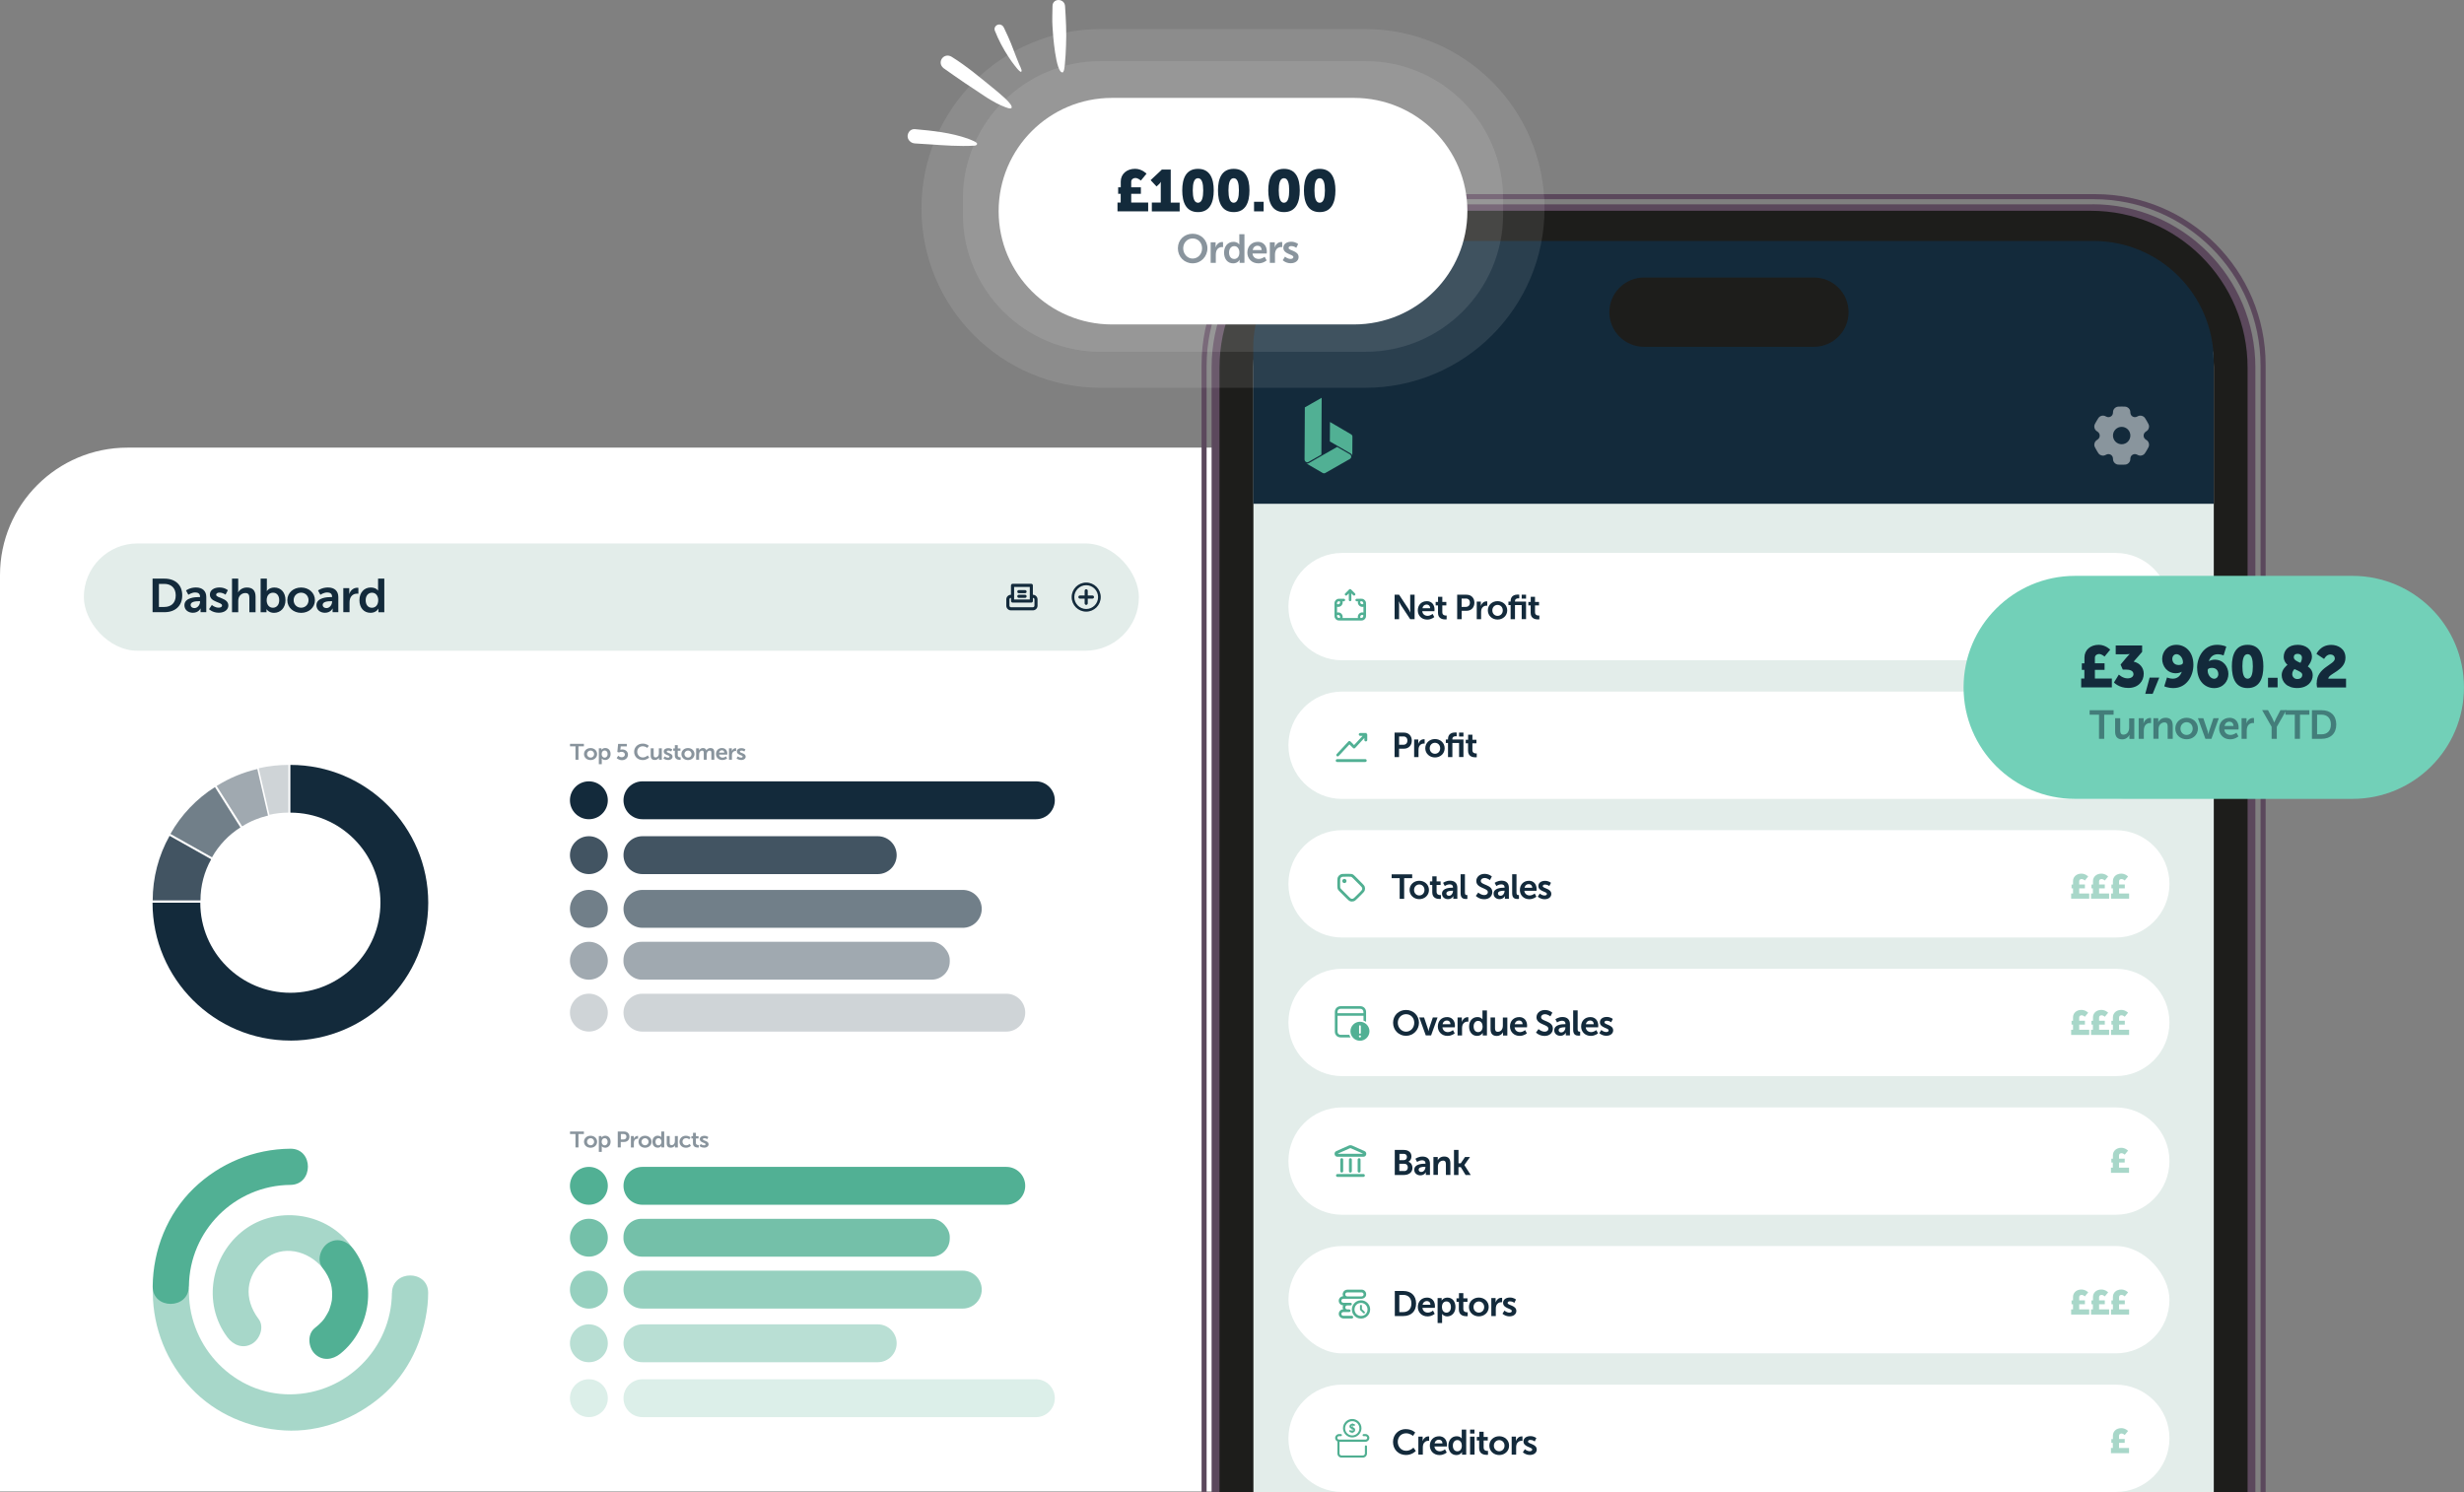 <?xml version="1.0" encoding="UTF-8"?>
<svg xmlns="http://www.w3.org/2000/svg" id="Layer_2" viewBox="0 0 632.11 382.81">
  <rect x="0" y="0" width="632.11" height="382.81" fill="#808080" stroke="none"/>
  <defs>
    <style>.cls-1{opacity:.1;}.cls-1,.cls-2,.cls-3,.cls-4,.cls-5,.cls-6,.cls-7,.cls-8,.cls-9,.cls-10,.cls-11,.cls-12,.cls-13,.cls-14,.cls-15,.cls-16,.cls-17,.cls-18,.cls-19,.cls-20,.cls-21{stroke-width:0px;}.cls-1,.cls-2,.cls-3,.cls-4,.cls-5,.cls-6,.cls-7,.cls-8,.cls-9,.cls-20,.cls-21{isolation:isolate;}.cls-1,.cls-18,.cls-20{fill:#fff;}.cls-2,.cls-3{opacity:.6;}.cls-2,.cls-4,.cls-6,.cls-9,.cls-10,.cls-16{fill:#132a3b;}.cls-3,.cls-5,.cls-7,.cls-8,.cls-11,.cls-12,.cls-21{fill:#51b094;}.cls-4,.cls-5{opacity:.2;}.cls-6,.cls-7{opacity:.8;}.cls-8,.cls-9{opacity:.4;}.cls-22,.cls-20,.cls-21{opacity:.5;}.cls-10,.cls-11{fill-rule:evenodd;}.cls-13{fill:#50af91;}.cls-14{fill:#5b485c;}.cls-15{fill:#1d1d1b;}.cls-17{fill:#72d0b8;}.cls-19{fill:#e3edea;}</style>
  </defs>
  <g id="Layer_1-2">
    <path class="cls-18" d="m315.75,114.85v267.82H0v-235.12c0-18.04,14.65-32.7,32.7-32.7h283.05Z"></path>
    <rect class="cls-19" x="21.51" y="139.43" width="270.66" height="27.53" rx="13.77" ry="13.77"></rect>
    <path class="cls-16" d="m39.14,148.46h3.05c2.76,0,4.56,1.58,4.56,4.29s-1.8,4.32-4.56,4.32h-3.05v-8.62h0Zm2.97,7.27c1.81,0,2.97-1.03,2.97-2.97s-1.19-2.95-2.97-2.95h-1.34v5.92h1.34Z"></path>
    <path class="cls-16" d="m51.1,153.19h.22v-.08c0-.81-.53-1.1-1.24-1.1-.93,0-1.76.6-1.76.6l-.6-1.11s.99-.77,2.53-.77c1.69,0,2.67.9,2.67,2.46v3.87h-1.47v-.51c0-.25.03-.43.03-.43h-.03s-.5,1.1-1.96,1.1c-1.15,0-2.18-.69-2.18-1.93,0-1.97,2.76-2.1,3.81-2.1h-.03Zm-1.23,2.83c.85,0,1.45-.87,1.45-1.63v-.14h-.27c-.82,0-2.15.1-2.15.96,0,.42.31.8.98.8h0Z"></path>
    <path class="cls-16" d="m54.37,155.23s.7.68,1.75.68c.46,0,.85-.2.85-.56,0-.93-3.13-.8-3.13-2.79,0-1.15,1.07-1.83,2.46-1.83s2.15.7,2.15.7l-.6,1.15s-.6-.53-1.58-.53c-.42,0-.82.17-.82.56,0,.87,3.13.77,3.13,2.75,0,1.03-.94,1.85-2.46,1.85-1.6,0-2.5-.91-2.5-.91l.73-1.08h.03Z"></path>
    <path class="cls-16" d="m59.51,148.46h1.6v2.99c0,.3-.03.52-.03.52h.03c.31-.6,1.1-1.23,2.22-1.23,1.42,0,2.23.72,2.23,2.36v3.98h-1.59v-3.66c0-.76-.2-1.26-1.02-1.26s-1.5.53-1.73,1.29c-.08.25-.1.51-.1.8v2.84h-1.6s0-8.62,0-8.62Z"></path>
    <path class="cls-16" d="m66.86,148.46h1.6v2.66c0,.3-.03.52-.03.52h.03s.56-.9,1.93-.9c1.73,0,2.85,1.32,2.85,3.25s-1.25,3.25-2.95,3.25c-1.34,0-1.92-.93-1.92-.93h-.03s.03.18.03.43v.35h-1.51v-8.62h-.01Zm3.15,7.47c.89,0,1.62-.69,1.62-1.92s-.65-1.94-1.6-1.94c-.83,0-1.62.59-1.62,1.96,0,.96.53,1.9,1.6,1.9Z"></path>
    <path class="cls-16" d="m77.24,150.74c1.97,0,3.55,1.34,3.55,3.25s-1.58,3.25-3.53,3.25-3.55-1.33-3.55-3.25,1.58-3.25,3.53-3.25Zm.01,5.18c1.03,0,1.9-.78,1.9-1.93s-.87-1.93-1.9-1.93-1.92.78-1.92,1.93.87,1.93,1.92,1.93Z"></path>
    <path class="cls-16" d="m84.97,153.19h.22v-.08c0-.81-.53-1.1-1.24-1.1-.93,0-1.76.6-1.76.6l-.6-1.11s.99-.77,2.53-.77c1.69,0,2.67.9,2.67,2.46v3.87h-1.47v-.51c0-.25.03-.43.03-.43h-.03s-.5,1.1-1.96,1.1c-1.15,0-2.18-.69-2.18-1.93,0-1.97,2.76-2.1,3.81-2.1h-.03Zm-1.23,2.83c.85,0,1.45-.87,1.45-1.63v-.14h-.27c-.82,0-2.15.1-2.15.96,0,.42.31.8.98.8h0Z"></path>
    <path class="cls-16" d="m88.06,150.89h1.54v1.07c0,.23-.03.43-.03.43h.03c.29-.89,1.06-1.59,2.05-1.59.16,0,.29.03.29.03v1.51s-.17-.03-.38-.03c-.68,0-1.45.38-1.75,1.3-.1.3-.14.64-.14,1v2.45h-1.6v-6.19h0Z"></path>
    <path class="cls-16" d="m95.11,150.74c1.41,0,1.85.78,1.85.78h.03v-3.06h1.6v8.62h-1.51v-.51c0-.23.03-.4.03-.4h-.03s-.55,1.06-2.02,1.06c-1.75,0-2.85-1.32-2.85-3.25s1.21-3.25,2.91-3.25h0Zm.3,5.19c.83,0,1.62-.59,1.62-1.96,0-.96-.53-1.9-1.6-1.9-.89,0-1.62.69-1.62,1.92s.65,1.94,1.6,1.94Z"></path>
    <g class="cls-22">
      <path class="cls-16" d="m147.62,191.49h-1.39v-.64h3.56v.64h-1.39v3.44h-.77s0-3.44,0-3.44Z"></path>
      <path class="cls-16" d="m151.5,191.93c.94,0,1.68.64,1.68,1.54s-.74,1.54-1.68,1.54-1.68-.63-1.68-1.54.74-1.54,1.68-1.54Zm.01,2.45c.5,0,.9-.37.9-.91s-.42-.91-.9-.91-.91.38-.91.91.42.91.91.91Z"></path>
      <path class="cls-16" d="m153.61,192h.69v.4h0s.26-.48.98-.48c.82,0,1.36.63,1.36,1.54s-.6,1.54-1.39,1.54c-.6,0-.87-.4-.87-.4h0v1.47h-.76v-4.08h0Zm1.5,2.39c.42,0,.77-.33.77-.91s-.31-.93-.76-.93c-.39,0-.77.27-.77.93,0,.46.26.9.76.9h0Z"></path>
      <path class="cls-16" d="m158.6,193.89s.35.4.9.4c.42,0,.81-.26.81-.69s-.38-.7-.86-.7c-.38,0-.65.17-.65.17l-.43-.14.2-2.07h2.23v.64h-1.56l-.07.68c0,.1-.03.2-.03.2h0s.2-.09.46-.09c.94,0,1.5.6,1.5,1.34,0,.81-.65,1.41-1.54,1.41s-1.36-.55-1.36-.55l.39-.56v-.03Z"></path>
      <path class="cls-16" d="m164.88,190.79c1.03,0,1.56.56,1.56.56l-.38.55s-.48-.43-1.16-.43c-.9,0-1.42.64-1.42,1.41s.55,1.46,1.43,1.46c.74,0,1.24-.52,1.24-.52l.4.53s-.59.66-1.67.66c-1.3,0-2.2-.93-2.2-2.12s.94-2.1,2.19-2.1h0Z"></path>
      <path class="cls-16" d="m166.93,192h.76v1.73c0,.35.09.6.47.6.55,0,.86-.47.86-.99v-1.34h.76v2.93h-.73v-.55h0c-.14.3-.53.61-1.06.61-.65,0-1.06-.31-1.06-1.12v-1.89h0Z"></path>
      <path class="cls-16" d="m170.53,194.06s.34.33.83.33c.22,0,.4-.09.4-.26,0-.44-1.49-.38-1.49-1.32,0-.55.51-.86,1.17-.86s1.03.34,1.03.34l-.29.53s-.29-.25-.74-.25c-.2,0-.39.08-.39.26,0,.42,1.49.37,1.49,1.3,0,.48-.44.87-1.17.87s-1.19-.43-1.19-.43l.35-.51h-.01Z"></path>
      <path class="cls-16" d="m173.1,192.62h-.39v-.59h.42v-.85h.74v.85h.69v.59h-.69v1.13c0,.48.39.55.6.55h.14v.64s-.09.01-.23.01c-.43,0-1.26-.12-1.26-1.11v-1.23h-.01Z"></path>
      <path class="cls-16" d="m176.49,191.93c.94,0,1.68.64,1.68,1.54s-.74,1.54-1.68,1.54-1.68-.63-1.68-1.54.74-1.54,1.68-1.54Zm.01,2.45c.5,0,.9-.37.9-.91s-.42-.91-.9-.91-.91.38-.91.91.42.91.91.91Z"></path>
      <path class="cls-16" d="m178.6,192h.73v.53h0c.16-.29.51-.61.99-.61s.77.21.89.6h0c.17-.31.56-.6,1.04-.6.64,0,1,.34,1,1.12v1.89h-.76v-1.75c0-.34-.07-.59-.42-.59-.39,0-.65.3-.73.66-.03.12-.04.25-.04.38v1.29h-.76v-1.75c0-.31-.05-.59-.42-.59-.39,0-.65.3-.74.68-.03.1-.04.25-.04.38v1.29h-.76v-2.93h0Z"></path>
      <path class="cls-16" d="m185.22,191.93c.87,0,1.36.61,1.36,1.39,0,.09-.01.29-.01.29h-2.11c.05.51.46.78.91.78.5,0,.87-.33.87-.33l.3.52s-.47.42-1.23.42c-1.02,0-1.64-.7-1.64-1.54,0-.9.64-1.54,1.55-1.54h0Zm.59,1.17c0-.39-.27-.61-.6-.61-.39,0-.65.23-.73.61h1.33Z"></path>
      <path class="cls-16" d="m187.02,192h.73v.72h0c.14-.42.51-.76.96-.76h.14v.72h-.18c-.33,0-.69.18-.83.61-.05.14-.07.3-.07.48v1.16h-.76v-2.93Z"></path>
      <path class="cls-16" d="m189.29,194.06s.34.33.83.33c.22,0,.4-.09.4-.26,0-.44-1.49-.38-1.49-1.32,0-.55.51-.86,1.17-.86s1.03.34,1.03.34l-.29.53s-.29-.25-.74-.25c-.2,0-.39.08-.39.26,0,.42,1.49.37,1.49,1.3,0,.48-.44.87-1.17.87s-1.19-.43-1.19-.43l.35-.51h-.01Z"></path>
    </g>
    <g class="cls-22">
      <path class="cls-16" d="m147.62,290.96h-1.39v-.64h3.56v.64h-1.39v3.44h-.77s0-3.44,0-3.44Z"></path>
      <path class="cls-16" d="m151.5,291.4c.94,0,1.68.64,1.68,1.54s-.74,1.54-1.68,1.54-1.68-.63-1.68-1.54.74-1.54,1.68-1.54Zm.01,2.45c.5,0,.9-.37.9-.91s-.42-.91-.9-.91-.91.38-.91.91.42.91.91.91Z"></path>
      <path class="cls-16" d="m153.61,291.48h.69v.4h0s.26-.48.98-.48c.82,0,1.36.63,1.36,1.54s-.6,1.54-1.39,1.54c-.6,0-.87-.4-.87-.4h0v1.47h-.76v-4.08h0Zm1.5,2.39c.42,0,.77-.33.77-.91s-.31-.93-.76-.93c-.39,0-.77.27-.77.93,0,.46.26.9.76.9h0Z"></path>
      <path class="cls-16" d="m158.48,290.32h1.64c.8,0,1.36.53,1.36,1.33s-.56,1.34-1.36,1.34h-.87v1.41h-.77s0-4.08,0-4.08Zm1.5,2.03c.44,0,.72-.27.72-.7s-.26-.69-.7-.69h-.73v1.39h.73-.01Z"></path>
      <path class="cls-16" d="m161.86,291.48h.73v.72h0c.14-.42.51-.76.96-.76h.14v.72h-.18c-.33,0-.69.18-.83.61-.05.14-.07.3-.07.48v1.16h-.76s0-2.93,0-2.93Z"></path>
      <path class="cls-16" d="m165.48,291.4c.94,0,1.68.64,1.68,1.54s-.74,1.54-1.68,1.54-1.68-.63-1.68-1.54.74-1.54,1.68-1.54Zm0,2.45c.5,0,.9-.37.9-.91s-.42-.91-.9-.91-.91.38-.91.91.42.91.91.91Z"></path>
      <path class="cls-16" d="m168.77,291.4c.66,0,.87.38.87.38h0v-1.46h.76v4.08h-.72v-.44h0s-.26.5-.95.5c-.82,0-1.36-.63-1.36-1.54s.57-1.54,1.38-1.54v.03Zm.14,2.46c.39,0,.77-.27.77-.93,0-.46-.25-.9-.76-.9-.42,0-.77.33-.77.91s.31.93.76.93h0Z"></path>
      <path class="cls-16" d="m171.04,291.48h.76v1.73c0,.35.09.6.47.6.55,0,.86-.47.86-.99v-1.34h.76v2.93h-.73v-.55h0c-.14.3-.53.61-1.06.61-.65,0-1.06-.31-1.06-1.12v-1.89h0Z"></path>
      <path class="cls-16" d="m175.98,291.4c.8,0,1.17.43,1.17.43l-.34.5s-.31-.31-.8-.31c-.56,0-.93.4-.93.91s.38.93.95.93c.51,0,.9-.38.9-.38l.3.52s-.44.48-1.25.48c-1.02,0-1.66-.68-1.66-1.54s.65-1.54,1.66-1.54h-.01Z"></path>
      <path class="cls-16" d="m177.75,292.1h-.39v-.59h.42v-.85h.74v.85h.69v.59h-.69v1.13c0,.48.39.55.6.55h.14v.64s-.09.01-.23.01c-.43,0-1.26-.12-1.26-1.11v-1.23h-.01Z"></path>
      <path class="cls-16" d="m179.78,293.52s.34.33.83.33c.22,0,.4-.09.4-.26,0-.44-1.49-.38-1.49-1.32,0-.55.51-.86,1.17-.86s1.03.34,1.03.34l-.29.53s-.29-.25-.74-.25c-.2,0-.39.08-.39.26,0,.42,1.49.37,1.49,1.3,0,.48-.44.87-1.17.87s-1.19-.43-1.19-.43l.35-.51h-.01Z"></path>
    </g>
    <path class="cls-10" d="m259.36,150.19c0-.22.18-.4.4-.4h4.81c.22,0,.4.18.4.4v2.41c.66,0,1.2.53,1.2,1.2v1.6c0,.66-.53,1.2-1.2,1.2h-5.62c-.66,0-1.2-.53-1.2-1.2v-1.6c0-.66.53-1.2,1.2-1.2v-2.41Zm0,3.21c-.22,0-.4.18-.4.4v1.6c0,.22.18.4.4.4h5.62c.22,0,.4-.18.4-.4v-1.6c0-.22-.18-.4-.4-.4v.81c0,.22-.18.4-.4.4h-4.81c-.22,0-.4-.18-.4-.4v-.81Zm.8-2.8v3.21h4.02v-3.21h-4.02Zm.81,1.2c0-.22.18-.4.4-.4h1.6c.22,0,.4.18.4.4s-.18.4-.4.4h-1.6c-.22,0-.4-.18-.4-.4Zm0,1.2c0-.22.18-.4.4-.4h1.6c.22,0,.4.18.4.4s-.18.4-.4.4h-1.6c-.22,0-.4-.18-.4-.4Z"></path>
    <path class="cls-16" d="m278.25,151.58c0-.22.18-.4.4-.4s.4.18.4.4v1.21h1.21c.22,0,.4.18.4.4s-.18.4-.4.4h-1.21v1.21c0,.22-.18.4-.4.4s-.4-.18-.4-.4v-1.21h-1.21c-.22,0-.4-.18-.4-.4s.18-.4.4-.4h1.21v-1.21Z"></path>
    <path class="cls-10" d="m282.38,153.2c0,2.06-1.67,3.73-3.73,3.73s-3.73-1.67-3.73-3.73,1.67-3.73,3.73-3.73,3.73,1.67,3.73,3.73Zm-6.78,0c0,1.68,1.37,3.05,3.05,3.05s3.05-1.37,3.05-3.05-1.37-3.05-3.05-3.05-3.05,1.37-3.05,3.05Z"></path>
    <path class="cls-4" d="m69.13,209.05l-2.75-11.94c2.48-.57,5.05-.86,7.61-.86v12.25c-1.64,0-3.29.18-4.86.55h0Z"></path>
    <path class="cls-9" d="m62.12,212.01l-6.54-10.35c3.22-2.03,6.73-3.49,10.43-4.35l2.75,11.94c-2.35.55-4.58,1.47-6.62,2.76h-.01Z"></path>
    <path class="cls-2" d="m54.4,219.97l-10.68-6.01c2.74-4.88,6.7-9.03,11.42-12.02l6.54,10.35c-3.02,1.9-5.54,4.56-7.3,7.68h.01Z"></path>
    <path class="cls-6" d="m51.42,231.02h-12.25c0-5.81,1.5-11.54,4.33-16.57l10.68,6.01c-1.8,3.19-2.75,6.84-2.75,10.55h0Z"></path>
    <path class="cls-16" d="m74.5,266.98c-19.5,0-35.37-15.87-35.37-35.37h12.25c0,12.75,10.36,23.11,23.11,23.11s23.11-10.36,23.11-23.11-10.36-23.11-23.11-23.11v-12.25c19.5,0,35.37,15.87,35.37,35.37s-15.87,35.37-35.37,35.37h0Z"></path>
    <circle class="cls-16" cx="151.07" cy="205.33" r="4.86"></circle>
    <path class="cls-16" d="m164.81,200.47h100.93c2.69,0,4.86,2.17,4.86,4.86h0c0,2.68-2.18,4.86-4.86,4.86h-100.93c-2.69,0-4.86-2.17-4.86-4.86h0c0-2.68,2.18-4.86,4.86-4.86Z"></path>
    <circle class="cls-6" cx="151.07" cy="219.41" r="4.86"></circle>
    <path class="cls-6" d="m164.81,214.55h60.36c2.69,0,4.86,2.17,4.86,4.86h0c0,2.68-2.18,4.86-4.86,4.86h-60.36c-2.69,0-4.86-2.17-4.86-4.86h0c0-2.68,2.18-4.86,4.86-4.86Z"></path>
    <circle class="cls-2" cx="151.07" cy="233.18" r="4.86"></circle>
    <path class="cls-2" d="m164.81,228.33h82.18c2.69,0,4.86,2.17,4.86,4.86h0c0,2.68-2.18,4.86-4.86,4.86h-82.18c-2.69,0-4.86-2.17-4.86-4.86h0c0-2.68,2.18-4.86,4.86-4.86Z"></path>
    <circle class="cls-9" cx="151.07" cy="246.5" r="4.86"></circle>
    <rect class="cls-9" x="159.94" y="241.64" width="83.71" height="9.71" rx="4.64" ry="4.64"></rect>
    <circle class="cls-4" cx="151.07" cy="259.81" r="4.86"></circle>
    <path class="cls-4" d="m164.81,254.96h93.34c2.69,0,4.86,2.17,4.86,4.86h0c0,2.68-2.18,4.86-4.86,4.86h-93.34c-2.69,0-4.86-2.17-4.86-4.86h0c0-2.68,2.18-4.86,4.86-4.86Z"></path>
    <circle class="cls-5" cx="151.07" cy="358.73" r="4.86"></circle>
    <path class="cls-5" d="m164.81,353.88h100.93c2.69,0,4.86,2.17,4.86,4.86h0c0,2.68-2.18,4.86-4.86,4.86h-100.93c-2.69,0-4.86-2.17-4.86-4.86h0c0-2.68,2.18-4.86,4.86-4.86Z"></path>
    <circle class="cls-8" cx="151.07" cy="344.65" r="4.86"></circle>
    <path class="cls-8" d="m164.81,339.79h60.36c2.69,0,4.86,2.17,4.86,4.86h0c0,2.68-2.18,4.86-4.86,4.86h-60.36c-2.69,0-4.86-2.17-4.86-4.86h0c0-2.68,2.18-4.86,4.86-4.86Z"></path>
    <circle class="cls-3" cx="151.07" cy="330.89" r="4.86"></circle>
    <path class="cls-3" d="m164.81,326.02h82.18c2.69,0,4.86,2.17,4.86,4.86h0c0,2.68-2.18,4.86-4.86,4.86h-82.18c-2.69,0-4.86-2.17-4.86-4.86h0c0-2.68,2.18-4.86,4.86-4.86Z"></path>
    <circle class="cls-7" cx="151.07" cy="317.56" r="4.86"></circle>
    <rect class="cls-7" x="159.94" y="312.71" width="83.71" height="9.71" rx="4.64" ry="4.64"></rect>
    <circle class="cls-12" cx="151.07" cy="304.25" r="4.86"></circle>
    <path class="cls-12" d="m164.81,299.39h93.34c2.69,0,4.86,2.17,4.86,4.86h0c0,2.68-2.18,4.86-4.86,4.86h-93.34c-2.69,0-4.86-2.17-4.86-4.86h0c0-2.68,2.18-4.86,4.86-4.86Z"></path>
    <path class="cls-21" d="m100.54,331.72c-.12,14.29-11.75,25.92-26.03,26.03-14.29.12-25.92-11.93-26.03-26.03-.05-5.98-9.33-6-9.28,0,.08,9.15,3.58,17.79,9.84,24.46,6.21,6.61,14.95,10.3,23.92,10.83,9.14.53,18.06-2.93,24.94-8.81,6.9-5.89,10.82-14.46,11.78-23.36.12-1.03.14-2.07.16-3.1.05-6-9.24-5.98-9.28,0h-.01Z"></path>
    <path class="cls-12" d="m48.47,330.04c.12-14.29,11.75-25.92,26.03-26.03,5.98-.05,6-9.33,0-9.28-9.31.08-18.12,3.7-24.81,10.17-6.75,6.54-10.44,15.8-10.52,25.15-.05,6,9.24,5.98,9.28,0h.01Z"></path>
    <path class="cls-21" d="m66.33,338.41c-3.88-5.19-3.31-11.07,1.53-15.24,4.52-3.91,11.22-2.42,15.06,2.33,1.59,1.97,4.93,1.64,6.57,0,1.93-1.93,1.59-4.6,0-6.57-6.4-7.97-18.64-9.53-26.83-3.39-8.54,6.4-10.86,18.85-4.33,27.56,1.51,2.02,3.98,3.05,6.35,1.67,1.99-1.17,3.19-4.33,1.67-6.35h-.01Z"></path>
    <path class="cls-12" d="m82.68,325.2c2.2,2.93,2.78,5.14,2.45,8.56.05-.42.03-.34-.07.22-.09.48-.23.96-.38,1.43-.3,1-.21.72-.7,1.63-.86,1.63-1.68,2.45-3.25,3.72-1.97,1.59-1.64,4.93,0,6.57,1.93,1.93,4.6,1.59,6.57,0,7.97-6.41,9.53-18.64,3.39-26.83-1.51-2.02-3.98-3.05-6.35-1.67-1.99,1.17-3.19,4.33-1.67,6.35h0Z"></path>
    <path class="cls-14" d="m309.54,382.8V93.91c0-23.63,19.16-42.8,42.8-42.8h184.78c23.63,0,42.8,19.16,42.8,42.8v288.89h1.3V93.57c0-24.17-19.59-43.76-43.76-43.76h-185.45c-24.17,0-43.76,19.59-43.76,43.76v289.22h1.3Z"></path>
    <path class="cls-14" d="m536.76,52.42h-184.09c-23.11,0-41.85,18.73-41.85,41.85v288.55h267.77V94.25c0-23.11-18.73-41.85-41.85-41.85h.01Z"></path>
    <path class="cls-15" d="m576.59,382.8V94.32c0-22.23-18.02-40.24-40.24-40.24h-183.26c-22.23,0-40.24,18.02-40.24,40.24v288.48h263.75Z"></path>
    <path class="cls-19" d="m567.92,382.8V94.15c0-17.4-14.04-31.51-31.35-31.51h-183.67c-17.33,0-31.35,14.11-31.35,31.51v288.65h246.39-.01Z"></path>
    <path class="cls-16" d="m348.84,61.82h188.22c17.03,0,30.84,13.82,30.84,30.84v36.59h-246.39v-40.13c0-15.07,12.24-27.31,27.31-27.31h.01Z"></path>
    <g id="Group_115-2">
      <path id="Path_175-2" class="cls-12" d="m334.68,117.92c0,.25.13.47.34.59.21.13.47.13.68,0l3.29-1.88.07-14.57-4.32,2.46-.07,13.4h.01Z"></path>
      <path id="Path_176-2" class="cls-12" d="m335.02,118.85c.21.13.47.13.68,0l7.33-4.18,3.27,1.9c.21.12.34.35.34.59,0,.25-.13.47-.34.59l-6.3,3.6c-.21.12-.47.12-.68,0l-4.29-2.5h-.01Z"></path>
      <path id="Path_177-2" class="cls-12" d="m341.16,113.26l5.42,3.15c.21.12.34.35.34.59l.03-4.97c0-.25-.13-.47-.34-.59l-5.42-3.17-.03,4.98Z"></path>
    </g>
    <path class="cls-20" d="m545.61,104.43c-.27-.12-.63-.12-1.32-.12s-1.04,0-1.32.12c-.37.16-.65.44-.81.81-.07.17-.09.37-.1.64-.01.42-.22.8-.59,1-.37.21-.8.2-1.16,0-.25-.13-.43-.21-.61-.23-.39-.05-.78.05-1.1.3-.23.18-.4.48-.76,1.08s-.52.9-.56,1.2c-.05.39.05.78.3,1.1.1.14.26.26.51.42.35.22.57.6.57,1.02s-.22.8-.57,1.02c-.23.16-.39.27-.51.42-.23.31-.35.7-.3,1.1.04.29.21.6.56,1.2s.52.9.76,1.08c.31.23.7.35,1.1.3.18-.03.37-.09.61-.23.37-.2.81-.2,1.16,0,.37.21.57.59.59,1,0,.29.04.47.1.64.16.37.44.65.81.81.27.12.63.12,1.32.12s1.04,0,1.32-.12c.37-.16.65-.44.81-.81.07-.17.09-.37.1-.64.01-.42.22-.8.59-1,.37-.21.8-.2,1.16,0,.25.13.43.21.61.23.39.05.78-.05,1.1-.3.23-.18.4-.48.76-1.08s.52-.9.56-1.2c.05-.39-.05-.78-.3-1.1-.1-.14-.26-.26-.51-.42-.35-.22-.57-.6-.57-1.02s.22-.8.57-1.02c.23-.16.39-.27.51-.42.23-.31.35-.7.3-1.1-.04-.29-.21-.59-.56-1.2-.35-.6-.52-.9-.76-1.08-.31-.23-.7-.35-1.1-.3-.18.03-.37.09-.61.23-.37.2-.81.2-1.16,0-.37-.21-.57-.59-.59-1,0-.29-.04-.47-.1-.64-.16-.37-.44-.65-.81-.81Z"></path>
    <circle class="cls-16" cx="544.29" cy="111.75" r="2.23"></circle>
    <path class="cls-18" d="m344.3,141.87h198.48c7.6,0,13.77,6.16,13.77,13.77h0c0,7.6-6.16,13.77-13.77,13.77h-198.48c-7.6,0-13.77-6.16-13.77-13.77h0c0-7.6,6.16-13.77,13.77-13.77Z"></path>
    <path class="cls-18" d="m344.3,177.44h198.48c7.6,0,13.77,6.16,13.77,13.77h0c0,7.6-6.16,13.77-13.77,13.77h-198.48c-7.6,0-13.77-6.16-13.77-13.77h0c0-7.6,6.16-13.77,13.77-13.77Z"></path>
    <path class="cls-18" d="m344.3,213h198.48c7.6,0,13.77,6.16,13.77,13.77h0c0,7.6-6.16,13.77-13.77,13.77h-198.48c-7.6,0-13.77-6.16-13.77-13.77h0c0-7.6,6.16-13.77,13.77-13.77Z"></path>
    <path class="cls-16" d="m357.77,152.59h1.15l2.39,3.62c.23.37.52.98.52.98h.01s-.07-.6-.07-.98v-3.62h1.13v6.28h-1.13l-2.39-3.62c-.23-.37-.52-.98-.52-.98h-.01s.07.6.07.98v3.62h-1.15v-6.28Z"></path>
    <path class="cls-16" d="m366.02,154.24c1.3,0,1.99.95,1.99,2.14,0,.13-.03.43-.03.43h-3.12c.07.78.68,1.2,1.36,1.2.73,0,1.3-.5,1.3-.5l.43.81s-.69.65-1.81.65c-1.5,0-2.42-1.08-2.42-2.36,0-1.39.95-2.36,2.29-2.36h0Zm.87,1.81c-.01-.61-.4-.94-.9-.94-.57,0-.98.35-1.08.94h1.98Z"></path>
    <path class="cls-16" d="m368.89,155.33h-.59v-.9h.61v-1.3h1.1v1.3h1.03v.9h-1.03v1.75c0,.74.59.85.9.85.13,0,.21-.01.21-.01v.98s-.13.03-.34.03c-.63,0-1.88-.18-1.88-1.69v-1.89h-.01Z"></path>
    <path class="cls-16" d="m373.83,152.59h2.42c1.17,0,1.99.82,1.99,2.05s-.82,2.07-1.99,2.07h-1.28v2.16h-1.15v-6.28h0Zm2.2,3.12c.66,0,1.06-.43,1.06-1.08s-.39-1.06-1.03-1.06h-1.1v2.14h1.07Z"></path>
    <path class="cls-16" d="m378.82,154.36h1.08v.78c0,.17-.01.31-.01.31h.01c.21-.65.74-1.16,1.43-1.16.1,0,.21.01.21.01v1.11s-.12-.01-.26-.01c-.48,0-1.02.27-1.23.95-.07.22-.09.47-.09.73v1.79h-1.12v-4.51h-.03Z"></path>
    <path class="cls-16" d="m384.17,154.24c1.38,0,2.49.98,2.49,2.36s-1.11,2.36-2.48,2.36-2.49-.98-2.49-2.36,1.11-2.36,2.48-2.36Zm.01,3.78c.73,0,1.34-.56,1.34-1.41s-.61-1.41-1.34-1.41-1.34.57-1.34,1.41.61,1.41,1.34,1.41Z"></path>
    <path class="cls-16" d="m390.37,155.25h-1.72v3.62h-1.12v-3.62h-.56v-.9h.56v-.13c0-1.47,1.21-1.67,1.84-1.67.23,0,.38.03.38.03v.95s-.09-.01-.23-.01c-.31,0-.87.08-.87.73v.1h2.84v4.51h-1.12v-3.62h.01Zm0-2.66h1.12v1h-1.12v-1Z"></path>
    <path class="cls-16" d="m392.67,155.33h-.59v-.9h.61v-1.3h1.1v1.3h1.03v.9h-1.03v1.75c0,.74.59.85.9.85.13,0,.21-.01.21-.01v.98s-.13.03-.35.03c-.63,0-1.88-.18-1.88-1.69,0,0,0-1.89,0-1.89Z"></path>
    <path class="cls-16" d="m357.77,187.97h2.42c1.17,0,1.99.82,1.99,2.05s-.82,2.07-1.99,2.07h-1.28v2.16h-1.15v-6.28h0Zm2.22,3.12c.66,0,1.06-.43,1.06-1.08s-.39-1.06-1.03-1.06h-1.1v2.14h1.07Z"></path>
    <path class="cls-16" d="m362.76,189.74h1.08v.78c0,.17-.01.31-.01.31h.01c.21-.65.74-1.16,1.43-1.16.1,0,.21.01.21.01v1.11s-.12-.01-.26-.01c-.48,0-1.02.27-1.23.95-.07.22-.09.47-.09.73v1.79h-1.12v-4.51h-.03Z"></path>
    <path class="cls-16" d="m368.12,189.62c1.38,0,2.49.98,2.49,2.36s-1.11,2.36-2.48,2.36-2.49-.98-2.49-2.36,1.11-2.36,2.48-2.36Zm0,3.78c.73,0,1.34-.56,1.34-1.41s-.61-1.41-1.34-1.41-1.34.57-1.34,1.41.61,1.41,1.34,1.41Z"></path>
    <path class="cls-16" d="m374.31,190.63h-1.72v3.62h-1.12v-3.62h-.56v-.9h.56v-.13c0-1.47,1.21-1.67,1.84-1.67.23,0,.38.03.38.03v.95s-.09-.01-.23-.01c-.31,0-.87.08-.87.73v.1h2.84v4.51h-1.12v-3.62h.01Zm0-2.66h1.12v1h-1.12v-1Z"></path>
    <path class="cls-16" d="m376.61,190.71h-.59v-.9h.61v-1.3h1.1v1.3h1.03v.9h-1.03v1.75c0,.74.59.85.9.85.13,0,.21-.01.21-.01v.98s-.13.03-.35.03c-.63,0-1.88-.18-1.88-1.69v-1.89Z"></path>
    <path class="cls-16" d="m359.07,225.31h-2.06v-.98h5.27v.98h-2.06v5.31h-1.15v-5.31h0Z"></path>
    <path class="cls-16" d="m364.09,225.98c1.38,0,2.49.98,2.49,2.36s-1.11,2.36-2.48,2.36-2.49-.98-2.49-2.36,1.11-2.36,2.48-2.36Zm.01,3.77c.73,0,1.33-.56,1.33-1.41s-.61-1.41-1.33-1.41-1.34.57-1.34,1.41.61,1.41,1.34,1.41Z"></path>
    <path class="cls-16" d="m367.42,227.05h-.59v-.9h.61v-1.3h1.1v1.3h1.03v.9h-1.03v1.75c0,.74.59.85.9.85.13,0,.21-.01.21-.01v.98s-.13.03-.34.03c-.63,0-1.88-.18-1.88-1.69v-1.89h-.01Z"></path>
    <path class="cls-16" d="m372.59,227.77h.16v-.07c0-.6-.38-.8-.87-.8-.65,0-1.24.43-1.24.43l-.43-.81s.7-.56,1.77-.56c1.19,0,1.88.65,1.88,1.8v2.83h-1.03v-.38c0-.18.01-.31.01-.31h-.01s-.35.8-1.37.8c-.81,0-1.53-.51-1.53-1.41,0-1.43,1.94-1.53,2.67-1.53h-.01Zm-.86,2.06c.6,0,1.02-.64,1.02-1.19v-.1h-.2c-.57,0-1.5.08-1.5.7,0,.3.22.59.68.59h0Z"></path>
    <path class="cls-16" d="m374.69,224.31h1.12v4.71c0,.5.17.63.46.63h.17v.98s-.17.03-.35.03c-.63,0-1.39-.16-1.39-1.45v-4.88h0Z"></path>
    <path class="cls-16" d="m379.22,228.99s.68.66,1.56.66c.48,0,.91-.25.91-.76,0-1.12-2.96-.93-2.96-2.85,0-1.04.9-1.83,2.11-1.83s1.88.68,1.88.68l-.5.93s-.6-.55-1.39-.55c-.53,0-.95.31-.95.76,0,1.12,2.96.85,2.96,2.85,0,1-.76,1.84-2.07,1.84-1.39,0-2.16-.86-2.16-.86l.63-.86h-.01Z"></path>
    <path class="cls-16" d="m385.82,227.77h.16v-.07c0-.6-.38-.8-.87-.8-.65,0-1.24.43-1.24.43l-.43-.81s.7-.56,1.77-.56c1.19,0,1.88.65,1.88,1.8v2.83h-1.03v-.38c0-.18.01-.31.01-.31h-.01s-.35.8-1.37.8c-.81,0-1.53-.51-1.53-1.41,0-1.43,1.94-1.53,2.67-1.53h-.01Zm-.86,2.06c.6,0,1.02-.64,1.02-1.19v-.1h-.2c-.57,0-1.5.08-1.5.7,0,.3.22.59.68.59h0Z"></path>
    <path class="cls-16" d="m387.92,224.31h1.12v4.71c0,.5.17.63.46.63h.17v.98s-.17.03-.35.03c-.63,0-1.39-.16-1.39-1.45v-4.88h0Z"></path>
    <path class="cls-16" d="m392.21,225.98c1.3,0,1.99.95,1.99,2.14,0,.13-.03.43-.03.43h-3.12c.07.78.68,1.2,1.36,1.2.73,0,1.3-.5,1.3-.5l.43.81s-.69.65-1.81.65c-1.5,0-2.42-1.08-2.42-2.36,0-1.39.95-2.36,2.29-2.36h0Zm.87,1.8c-.01-.61-.4-.94-.9-.94-.57,0-.98.35-1.08.94h1.98Z"></path>
    <path class="cls-16" d="m395.02,229.26s.5.5,1.23.5c.31,0,.59-.14.59-.4,0-.68-2.19-.59-2.19-2.03,0-.85.76-1.33,1.72-1.33s1.51.51,1.51.51l-.42.83s-.42-.39-1.11-.39c-.29,0-.57.13-.57.4,0,.64,2.19.56,2.19,2.01,0,.76-.65,1.36-1.72,1.36s-1.75-.66-1.75-.66l.51-.78h.01Z"></path>
    <g class="cls-22">
      <path class="cls-12" d="m531.43,155.23h.38v-.89c0-1.13.91-1.92,2.16-1.92,1.04,0,1.73.73,1.73.73l-.86,1.04s-.4-.39-.83-.39c-.34,0-.61.22-.61.56v.85h1.46v.99h-1.46v1.32h2.57v1.33h-4.64v-1.33h.48v-1.32h-.38v-.99h0Z"></path>
      <path class="cls-12" d="m536.55,155.23h.38v-.89c0-1.13.91-1.92,2.16-1.92,1.04,0,1.73.73,1.73.73l-.86,1.04s-.4-.39-.83-.39c-.34,0-.63.22-.63.56v.85h1.46v.99h-1.46v1.32h2.57v1.33h-4.64v-1.33h.48v-1.32h-.38v-.99h.01Z"></path>
      <path class="cls-12" d="m541.66,155.23h.38v-.89c0-1.13.91-1.92,2.16-1.92,1.04,0,1.73.73,1.73.73l-.86,1.04s-.4-.39-.83-.39c-.34,0-.61.22-.61.56v.85h1.46v.99h-1.46v1.32h2.57v1.33h-4.64v-1.33h.48v-1.32h-.38v-.99h0Z"></path>
    </g>
    <g class="cls-22">
      <path class="cls-12" d="m539.24,189.35c0-.83.7-1.53,1.6-1.53s1.6.7,1.6,1.53-.72,1.53-1.6,1.53-1.6-.68-1.6-1.53Zm5.24-1.43h1.34l-4.89,6.32h-1.34l4.89-6.32Zm-3.15,1.42c0-.25-.22-.46-.48-.46s-.48.21-.48.46c0,.26.22.47.48.47s.48-.21.48-.47Zm3.3,1.97c.89,0,1.6.7,1.6,1.53s-.72,1.53-1.6,1.53-1.6-.68-1.6-1.53.7-1.53,1.6-1.53Zm0,1.99c.26,0,.48-.21.48-.47s-.22-.46-.48-.46-.48.21-.48.46c0,.26.22.47.48.47Z"></path>
    </g>
    <g class="cls-22">
      <path class="cls-12" d="m531.43,226.96h.38v-.89c0-1.13.91-1.92,2.16-1.92,1.04,0,1.73.73,1.73.73l-.86,1.04s-.4-.39-.83-.39c-.34,0-.61.22-.61.56v.85h1.46v.99h-1.46v1.32h2.57v1.33h-4.64v-1.33h.48v-1.32h-.38v-.99h0Z"></path>
      <path class="cls-12" d="m536.55,226.96h.38v-.89c0-1.13.91-1.92,2.16-1.92,1.04,0,1.73.73,1.73.73l-.86,1.04s-.4-.39-.83-.39c-.34,0-.63.22-.63.56v.85h1.46v.99h-1.46v1.32h2.57v1.33h-4.64v-1.33h.48v-1.32h-.38v-.99h.01Z"></path>
      <path class="cls-12" d="m541.66,226.96h.38v-.89c0-1.13.91-1.92,2.16-1.92,1.04,0,1.73.73,1.73.73l-.86,1.04s-.4-.39-.83-.39c-.34,0-.61.22-.61.56v.85h1.46v.99h-1.46v1.32h2.57v1.33h-4.64v-1.33h.48v-1.32h-.38v-.99h0Z"></path>
    </g>
    <path class="cls-12" d="m350.59,188.27h0v-.03h0v-.03h0v-.03h0v-.03h0v-.03h0v-.03h0s0-.01-.01-.03h-1.63c-.2,0-.37.16-.37.37s.16.37.37.37h.61l-2.19,2.36-.94-.94c-.07-.07-.17-.1-.26-.1-.1,0-.2.04-.26.12l-3,3.23c-.13.14-.13.38.01.51.07.07.16.09.25.09s.2-.04.26-.12l2.75-2.96.94.94c.07.07.17.1.26.1.1,0,.2-.04.26-.12l2.37-2.57v.52c0,.2.16.37.37.37s.37-.16.37-.37v-1.43h0s-.16-.18-.16-.18Z"></path>
    <path class="cls-12" d="m350.24,194.77h-7.2c-.2,0-.37.16-.37.37s.16.37.37.37h7.2c.2,0,.37-.16.37-.37s-.16-.37-.37-.37Z"></path>
    <path class="cls-12" d="m348.89,159.21s-.06,0-.09-.01h-4.86s-.06.01-.09.01c-.36,0-.63,0-.86-.12-.25-.14-.41-.31-.51-.51-.13-.21-.13-.46-.13-.86h0v-2.51s-.01-.06-.01-.09c0-.37,0-.63.13-.86.14-.25.31-.41.51-.51.21-.13.46-.13.86-.13h.9c.18,0,.33.15.33.33s-.15.33-.33.33h-.33c.02.09.04.19.04.29,0,.63-.51,1.15-1.15,1.15-.1,0-.19-.01-.29-.04v1.48c.09-.02.19-.04.29-.04.63,0,1.15.51,1.15,1.15,0,.1-.01.19-.03.29h3.94c-.02-.09-.03-.19-.03-.29,0-.63.51-1.15,1.15-1.15.1,0,.19.01.29.04v-1.48c-.7.18-1.43-.38-1.43-1.11,0-.1.01-.19.04-.29h-.33c-.18,0-.33-.15-.33-.33s.15-.33.33-.33h.8s.06-.01.09-.01c.37,0,.63,0,.86.13.24.14.41.31.51.51.13.22.13.46.13.86h0v2.61h0c0,.41,0,.65-.14.88-.09.18-.26.35-.48.48-.25.13-.52.14-.88.14Zm-5.89-1.36c0,.21,0,.34.05.41.05.11.13.18.25.25.06.03.19.04.39.05.06-.08.1-.19.1-.3,0-.38-.48-.63-.78-.4Zm6.45-.09c-.28,0-.5.22-.5.5,0,.11.03.22.1.3.2,0,.33-.02.41-.06.1-.06.18-.13.22-.22.05-.08.06-.22.06-.43-.09-.06-.18-.09-.29-.09Zm-.4-3.51c-.06.08-.1.19-.1.3,0,.38.47.62.78.4,0-.21,0-.34-.05-.41-.05-.11-.13-.18-.25-.25-.06-.03-.19-.04-.39-.05Zm-6.07.7c.08.06.19.1.3.1.28,0,.5-.22.5-.5,0-.11-.03-.2-.09-.29-.2,0-.34,0-.41.05-.1.05-.18.13-.25.25-.03.06-.04.19-.05.39Zm3.37-.69c-.18,0-.33-.15-.33-.33v-1.68l-.47.47c-.13.13-.33.13-.46,0s-.13-.33,0-.46l1.03-1.03s.07-.06.11-.07h0s0,0,0,0c.03-.01.07-.02.11-.02h.02s.07,0,.11.02h0s.08.04.11.07l1.03,1.03c.13.13.13.33,0,.46s-.33.13-.46,0l-.47-.47v1.68c0,.18-.15.33-.33.33Z"></path>
    <path class="cls-13" d="m346.87,231.32c-.15,0-.3-.02-.44-.06-.34-.11-.57-.34-1.04-.81l-1.7-1.7c-.2-.2-.31-.31-.4-.45-.09-.13-.15-.3-.17-.42-.03-.17-.04-.32-.04-.61v-.98c0-.63,0-.98.16-1.29.15-.28.37-.5.63-.63.31-.16.66-.16,1.3-.16h.98c.3,0,.44,0,.59.03.18.04.33.1.45.19.12.08.22.18.41.37l1.84,1.85c.37.37.59.6.68.9.09.28.09.59,0,.87-.11.34-.34.57-.81,1.04l-1.11,1.1c-.37.36-.6.58-.9.68-.14.04-.29.06-.44.06Zm-1.71-6.38c-.53,0-.81,0-.98.08-.16.08-.26.22-.31.32-.07.15-.07.44-.07.97v.98c0,.23,0,.34.02.45.02.07.04.14.07.17.05.09.13.17.31.34l1.69,1.7c.37.37.58.58.74.63.15.04.31.04.45,0,.14-.04.32-.22.62-.51l1.1-1.09c.37-.37.58-.58.63-.74.04-.15.04-.31,0-.45-.04-.14-.22-.32-.51-.62l-1.81-1.82c-.17-.17-.24-.24-.34-.31-.05-.04-.11-.06-.19-.08-.11-.02-.22-.02-.44-.02h-.98Zm-.27,1.64c-.3,0-.54-.24-.54-.54s.24-.54.54-.54.54.24.54.54-.24.54-.54.54Z"></path>
    <path class="cls-18" d="m344.3,248.56h198.48c7.6,0,13.77,6.16,13.77,13.77h0c0,7.6-6.16,13.77-13.77,13.77h-198.48c-7.6,0-13.77-6.16-13.77-13.77h0c0-7.6,6.16-13.77,13.77-13.77Z"></path>
    <path class="cls-18" d="m344.3,284.13h198.48c7.6,0,13.77,6.16,13.77,13.77h0c0,7.6-6.16,13.77-13.77,13.77h-198.48c-7.6,0-13.77-6.16-13.77-13.77h0c0-7.6,6.16-13.77,13.77-13.77Z"></path>
    <rect class="cls-18" x="330.54" y="319.7" width="226.01" height="27.53" rx="13.77" ry="13.77"></rect>
    <g class="cls-22">
      <path class="cls-12" d="m531.43,261.92h.38v-.89c0-1.13.91-1.92,2.16-1.92,1.04,0,1.73.73,1.73.73l-.86,1.04s-.4-.39-.83-.39c-.34,0-.61.22-.61.56v.85h1.46v.99h-1.46v1.32h2.57v1.33h-4.64v-1.33h.48v-1.32h-.38v-.99h0Z"></path>
      <path class="cls-12" d="m536.55,261.92h.38v-.89c0-1.13.91-1.92,2.16-1.92,1.04,0,1.73.73,1.73.73l-.86,1.04s-.4-.39-.83-.39c-.34,0-.63.22-.63.56v.85h1.46v.99h-1.46v1.32h2.57v1.33h-4.64v-1.33h.48v-1.32h-.38v-.99h.01Z"></path>
      <path class="cls-12" d="m541.66,261.92h.38v-.89c0-1.13.91-1.92,2.16-1.92,1.04,0,1.73.73,1.73.73l-.86,1.04s-.4-.39-.83-.39c-.34,0-.61.22-.61.56v.85h1.46v.99h-1.46v1.32h2.57v1.33h-4.64v-1.33h.48v-1.32h-.38v-.99h0Z"></path>
    </g>
    <path class="cls-16" d="m360.7,259.13c1.89,0,3.32,1.43,3.32,3.27s-1.43,3.36-3.32,3.36-3.32-1.47-3.32-3.36,1.43-3.27,3.32-3.27Zm0,5.57c1.17,0,2.11-.98,2.11-2.29s-.94-2.2-2.11-2.2-2.11.94-2.11,2.2.94,2.29,2.11,2.29Z"></path>
    <path class="cls-16" d="m364.12,261.05h1.21l.96,2.85c.09.27.16.69.16.69h.01s.08-.43.16-.69l.96-2.85h1.21l-1.66,4.61h-1.36l-1.67-4.61h0Z"></path>
    <path class="cls-16" d="m371.2,260.95c1.33,0,2.05.96,2.05,2.19,0,.13-.03.44-.03.44h-3.18c.08.81.69,1.23,1.38,1.23.74,0,1.33-.51,1.33-.51l.44.82s-.7.66-1.85.66c-1.53,0-2.48-1.11-2.48-2.41,0-1.42.96-2.41,2.35-2.41h-.01Zm.89,1.84c-.01-.63-.4-.96-.91-.96-.59,0-.99.37-1.11.96h2.02Z"></path>
    <path class="cls-16" d="m373.91,261.05h1.11v.8c0,.17-.01.33-.01.33h.01c.21-.66.76-1.19,1.46-1.19.1,0,.21.01.21.01v1.13s-.12-.01-.27-.01c-.5,0-1.04.29-1.25.96-.08.22-.1.48-.1.76v1.83h-1.15v-4.61h0Z"></path>
    <path class="cls-16" d="m378.97,260.95c1.02,0,1.33.59,1.33.59h.01v-2.29h1.15v6.43h-1.08v-.38c0-.17.01-.3.01-.3h-.01s-.39.78-1.45.78c-1.25,0-2.05-.99-2.05-2.41s.87-2.41,2.09-2.41h0Zm.22,3.86c.6,0,1.16-.43,1.16-1.46,0-.72-.38-1.42-1.15-1.42-.64,0-1.16.52-1.16,1.43s.47,1.45,1.15,1.45h0Z"></path>
    <path class="cls-16" d="m382.38,261.05h1.15v2.74c0,.56.14.94.72.94.83,0,1.29-.73,1.29-1.55v-2.11h1.15v4.61h-1.11v-.52c0-.18.01-.33.01-.33h-.01c-.22.48-.81.96-1.6.96-.99,0-1.6-.5-1.6-1.76v-2.97h.01Z"></path>
    <path class="cls-16" d="m389.71,260.95c1.33,0,2.05.96,2.05,2.19,0,.13-.03.44-.03.44h-3.18c.08.81.69,1.23,1.38,1.23.74,0,1.33-.51,1.33-.51l.44.82s-.7.66-1.85.66c-1.53,0-2.48-1.11-2.48-2.41,0-1.42.96-2.41,2.35-2.41h-.01Zm.89,1.84c-.01-.63-.4-.96-.91-.96-.59,0-.99.37-1.11.96h2.02Z"></path>
    <path class="cls-16" d="m394.68,264.02s.69.68,1.6.68c.5,0,.93-.25.93-.78,0-1.15-3.04-.95-3.04-2.92,0-1.07.93-1.86,2.15-1.86s1.92.69,1.92.69l-.51.95s-.61-.56-1.42-.56c-.55,0-.96.31-.96.77,0,1.13,3.02.86,3.02,2.92,0,1.02-.78,1.88-2.11,1.88-1.43,0-2.22-.87-2.22-.87l.64-.87h0Z"></path>
    <path class="cls-16" d="m401.44,262.77h.16v-.07c0-.6-.38-.81-.89-.81-.66,0-1.26.44-1.26.44l-.43-.82s.72-.57,1.81-.57c1.21,0,1.92.66,1.92,1.84v2.88h-1.06v-.38c0-.18.01-.33.01-.33h-.01s-.35.81-1.41.81c-.82,0-1.56-.52-1.56-1.43,0-1.46,1.98-1.56,2.74-1.56h-.01Zm-.89,2.11c.61,0,1.04-.65,1.04-1.21v-.1h-.2c-.59,0-1.54.08-1.54.73,0,.31.22.6.69.6h0Z"></path>
    <path class="cls-16" d="m403.58,259.24h1.15v4.81c0,.51.17.64.47.64h.17v1s-.17.03-.37.03c-.64,0-1.42-.16-1.42-1.49v-4.99h0Z"></path>
    <path class="cls-16" d="m407.96,260.95c1.33,0,2.05.96,2.05,2.19,0,.13-.03.44-.03.44h-3.18c.08.81.69,1.23,1.38,1.23.74,0,1.33-.51,1.33-.51l.44.82s-.7.66-1.85.66c-1.53,0-2.48-1.11-2.48-2.41,0-1.42.96-2.41,2.35-2.41h-.01Zm.89,1.84c-.01-.63-.4-.96-.91-.96-.59,0-.99.37-1.11.96h2.02Z"></path>
    <path class="cls-16" d="m410.82,264.28s.51.51,1.26.51c.33,0,.6-.14.6-.42,0-.69-2.24-.6-2.24-2.09,0-.86.77-1.36,1.76-1.36s1.55.52,1.55.52l-.43.85s-.43-.4-1.13-.4c-.3,0-.59.13-.59.42,0,.65,2.24.57,2.24,2.06,0,.77-.66,1.38-1.76,1.38s-1.8-.68-1.8-.68l.52-.81h.01Z"></path>
    <path class="cls-16" d="m357.82,295.04h2.29c1.16,0,1.98.6,1.98,1.66,0,.6-.29,1.11-.78,1.38h0c.7.22,1.04.87,1.04,1.53,0,1.29-1.03,1.86-2.22,1.86h-2.32v-6.43h0Zm2.31,2.62c.51,0,.8-.37.8-.82s-.27-.8-.81-.8h-1.11v1.62h1.13-.01Zm.1,2.8c.6,0,.93-.39.93-.94s-.34-.93-.93-.93h-1.25v1.85h1.25Z"></path>
    <path class="cls-16" d="m365.53,298.57h.16v-.07c0-.6-.38-.81-.89-.81-.66,0-1.26.44-1.26.44l-.43-.82s.72-.57,1.81-.57c1.21,0,1.92.66,1.92,1.84v2.88h-1.06v-.38c0-.18.01-.33.01-.33h-.01s-.35.81-1.41.81c-.82,0-1.56-.52-1.56-1.43,0-1.46,1.98-1.56,2.74-1.56h-.01Zm-.89,2.11c.61,0,1.04-.65,1.04-1.21v-.1h-.2c-.59,0-1.54.08-1.54.73,0,.31.22.6.69.6h0Z"></path>
    <path class="cls-16" d="m367.73,296.85h1.11v.53c0,.17-.01.31-.01.31h.01c.2-.39.7-.96,1.64-.96,1.02,0,1.6.53,1.6,1.76v2.97h-1.15v-2.74c0-.56-.14-.94-.73-.94s-1.07.39-1.24.94c-.07.2-.08.4-.08.61v2.11h-1.15v-4.61h-.01Z"></path>
    <path class="cls-16" d="m373.01,295.04h1.15v3.44h.57l1.11-1.63h1.28l-1.46,2.06h0l1.64,2.56h-1.32l-1.23-2.02h-.6v2.02h-1.15v-6.43h0Z"></path>
    <path class="cls-16" d="m357.82,331.23h2.19c1.98,0,3.27,1.17,3.27,3.21s-1.29,3.22-3.27,3.22h-2.19v-6.43h0Zm2.12,5.42c1.3,0,2.14-.77,2.14-2.22s-.85-2.2-2.14-2.2h-.96v4.42h.96Z"></path>
    <path class="cls-16" d="m366.07,332.92c1.33,0,2.05.96,2.05,2.19,0,.13-.03.44-.03.44h-3.18c.08.81.69,1.23,1.38,1.23.74,0,1.33-.51,1.33-.51l.44.82s-.7.66-1.85.66c-1.53,0-2.48-1.11-2.48-2.41,0-1.42.96-2.41,2.35-2.41h-.01Zm.89,1.85c-.01-.63-.4-.96-.91-.96-.59,0-.99.37-1.11.96h2.02Z"></path>
    <path class="cls-16" d="m368.8,333.04h1.04v.34c0,.17-.01.31-.01.31h.01s.4-.76,1.49-.76c1.25,0,2.05.99,2.05,2.41s-.9,2.41-2.11,2.41c-.91,0-1.32-.64-1.32-.64h-.01s.01.16.01.4v1.94h-1.15v-6.43Zm2.26,3.75c.64,0,1.16-.52,1.16-1.43s-.47-1.45-1.15-1.45c-.6,0-1.16.43-1.16,1.46,0,.72.39,1.42,1.15,1.42Z"></path>
    <path class="cls-16" d="m374.25,334.02h-.6v-.91h.63v-1.33h1.12v1.33h1.06v.91h-1.06v1.8c0,.76.6.87.91.87.13,0,.21-.01.21-.01v1s-.13.03-.35.03c-.64,0-1.92-.2-1.92-1.73v-1.94h0Z"></path>
    <path class="cls-16" d="m379.37,332.92c1.41,0,2.54,1,2.54,2.41s-1.13,2.41-2.53,2.41-2.54-.99-2.54-2.41,1.13-2.41,2.53-2.41Zm.01,3.86c.74,0,1.37-.57,1.37-1.43s-.63-1.43-1.37-1.43-1.37.59-1.37,1.43.63,1.43,1.37,1.43Z"></path>
    <path class="cls-16" d="m382.57,333.04h1.11v.8c0,.17-.01.33-.01.33h.01c.21-.66.76-1.19,1.46-1.19.1,0,.21.01.21.01v1.13s-.12-.01-.27-.01c-.5,0-1.04.29-1.25.96-.08.22-.1.48-.1.76v1.83h-1.15v-4.61h0Z"></path>
    <path class="cls-16" d="m385.98,336.27s.51.51,1.26.51c.33,0,.6-.14.6-.42,0-.69-2.24-.6-2.24-2.09,0-.86.77-1.36,1.76-1.36s1.55.52,1.55.52l-.43.85s-.43-.4-1.13-.4c-.3,0-.59.13-.59.42,0,.65,2.24.57,2.24,2.06,0,.77-.66,1.38-1.76,1.38s-1.8-.68-1.8-.68l.52-.81h.01Z"></path>
    <g class="cls-22">
      <path class="cls-12" d="m541.66,297.3h.38v-.89c0-1.13.91-1.92,2.16-1.92,1.04,0,1.73.73,1.73.73l-.86,1.04s-.4-.39-.83-.39c-.34,0-.63.22-.63.56v.85h1.46v.99h-1.46v1.32h2.57v1.33h-4.64v-1.33h.48v-1.32h-.38v-.99h.01Z"></path>
    </g>
    <g class="cls-22">
      <path class="cls-12" d="m531.43,333.66h.38v-.89c0-1.13.91-1.92,2.16-1.92,1.04,0,1.73.73,1.73.73l-.86,1.04s-.4-.39-.83-.39c-.34,0-.61.22-.61.56v.85h1.46v.99h-1.46v1.32h2.57v1.33h-4.64v-1.33h.48v-1.32h-.38v-.99h0Z"></path>
      <path class="cls-12" d="m536.55,333.66h.38v-.89c0-1.13.91-1.92,2.16-1.92,1.04,0,1.73.73,1.73.73l-.86,1.04s-.4-.39-.83-.39c-.34,0-.63.22-.63.56v.85h1.46v.99h-1.46v1.32h2.57v1.33h-4.64v-1.33h.48v-1.32h-.38v-.99h.01Z"></path>
      <path class="cls-12" d="m541.66,333.66h.38v-.89c0-1.13.91-1.92,2.16-1.92,1.04,0,1.73.73,1.73.73l-.86,1.04s-.4-.39-.83-.39c-.34,0-.61.22-.61.56v.85h1.46v.99h-1.46v1.32h2.57v1.33h-4.64v-1.33h.48v-1.32h-.38v-.99h0Z"></path>
    </g>
    <path class="cls-18" d="m344.3,355.26h198.48c7.6,0,13.77,6.16,13.77,13.77h0c0,7.6-6.16,13.77-13.77,13.77h-198.48c-7.6,0-13.77-6.16-13.77-13.77h0c0-7.6,6.16-13.77,13.77-13.77Z"></path>
    <path class="cls-16" d="m360.68,366.68c1.56,0,2.37.87,2.37.87l-.56.87s-.73-.68-1.76-.68c-1.36,0-2.15,1.02-2.15,2.2s.82,2.29,2.16,2.29c1.11,0,1.86-.81,1.86-.81l.61.85s-.89,1.04-2.53,1.04c-1.97,0-3.32-1.46-3.32-3.35s1.41-3.3,3.3-3.3h.01Z"></path>
    <path class="cls-16" d="m363.85,368.6h1.11v.8c0,.17-.01.33-.01.33h.01c.21-.66.76-1.19,1.46-1.19.1,0,.21.01.21.01v1.13s-.12-.01-.27-.01c-.5,0-1.04.29-1.25.96-.08.22-.1.48-.1.76v1.83h-1.15v-4.61h0Z"></path>
    <path class="cls-16" d="m369.15,368.5c1.33,0,2.05.96,2.05,2.19,0,.13-.03.44-.03.44h-3.18c.08.81.69,1.23,1.38,1.23.74,0,1.33-.51,1.33-.51l.44.82s-.7.66-1.85.66c-1.53,0-2.48-1.11-2.48-2.41,0-1.42.96-2.41,2.35-2.41h-.01Zm.89,1.84c-.01-.63-.4-.96-.91-.96-.59,0-.99.37-1.11.96h2.02Z"></path>
    <path class="cls-16" d="m373.65,368.5c1.02,0,1.33.59,1.33.59h.01v-2.29h1.15v6.43h-1.08v-.38c0-.17.01-.3.01-.3h-.01s-.39.78-1.45.78c-1.25,0-2.05-.99-2.05-2.41s.87-2.41,2.09-2.41h0Zm.21,3.86c.6,0,1.16-.43,1.16-1.46,0-.72-.38-1.42-1.15-1.42-.64,0-1.16.52-1.16,1.43s.47,1.45,1.15,1.45Z"></path>
    <path class="cls-16" d="m377.13,366.79h1.13v1.02h-1.13v-1.02Zm0,1.81h1.15v4.61h-1.15v-4.61Z"></path>
    <path class="cls-16" d="m379.46,369.59h-.6v-.91h.63v-1.33h1.12v1.33h1.06v.91h-1.06v1.8c0,.76.6.87.91.87.13,0,.21-.01.21-.01v1s-.13.03-.35.03c-.64,0-1.92-.2-1.92-1.73v-1.94h0Z"></path>
    <path class="cls-16" d="m384.6,368.5c1.41,0,2.54,1,2.54,2.41s-1.13,2.41-2.53,2.41-2.54-.99-2.54-2.41,1.13-2.41,2.53-2.41Zm0,3.85c.74,0,1.37-.57,1.37-1.43s-.63-1.43-1.37-1.43-1.37.59-1.37,1.43.63,1.43,1.37,1.43Z"></path>
    <path class="cls-16" d="m387.79,368.6h1.11v.8c0,.17-.01.33-.01.33h.01c.21-.66.76-1.19,1.46-1.19.1,0,.21.01.21.01v1.13s-.12-.01-.27-.01c-.5,0-1.04.29-1.25.96-.08.22-.1.48-.1.76v1.83h-1.15v-4.61h0Z"></path>
    <path class="cls-16" d="m391.21,371.83s.51.51,1.25.51c.33,0,.61-.14.61-.42,0-.69-2.24-.6-2.24-2.09,0-.86.77-1.36,1.76-1.36s1.55.52,1.55.52l-.43.85s-.43-.4-1.13-.4c-.3,0-.59.13-.59.42,0,.65,2.24.57,2.24,2.06,0,.77-.66,1.38-1.76,1.38s-1.8-.68-1.8-.68l.52-.81h.01Z"></path>
    <g class="cls-22">
      <path class="cls-12" d="m541.66,369.23h.38v-.89c0-1.13.91-1.92,2.16-1.92,1.04,0,1.73.73,1.73.73l-.86,1.04s-.4-.39-.83-.39c-.34,0-.63.22-.63.56v.85h1.46v.99h-1.46v1.32h2.57v1.33h-4.64v-1.33h.48v-1.32h-.38v-.99h.01Z"></path>
    </g>
    <path class="cls-15" d="m465.35,88.98h-43.61c-4.9,0-8.88-3.98-8.88-8.88h0c0-4.9,3.98-8.89,8.88-8.89h43.61c4.9,0,8.88,3.98,8.88,8.89h0c0,4.9-3.98,8.88-8.88,8.88Z"></path>
    <path class="cls-17" d="m532.34,147.75h71.15c15.8,0,28.61,12.81,28.61,28.61h0c0,15.8-12.81,28.61-28.61,28.61h-71.15c-15.8,0-28.61-12.81-28.61-28.61h0c0-15.8,12.81-28.61,28.61-28.61Z"></path>
    <path class="cls-18" d="m285.25,25.12h62.13c16.05,0,29.06,13.01,29.06,29.06h0c0,16.05-13.01,29.06-29.06,29.06h-62.13c-16.05,0-29.06-13.01-29.06-29.06h0c0-16.05,13.01-29.06,29.06-29.06Z"></path>
    <path class="cls-1" d="m282.36,15.68h67.91c19.51,0,35.34,15.84,35.34,35.34v3.9c0,19.51-15.84,35.34-35.34,35.34h-67.91c-19.51,0-35.34-15.84-35.34-35.34v-3.9c0-19.51,15.84-35.34,35.34-35.34Z"></path>
    <path class="cls-1" d="m282.41,7.46h67.8c25.42,0,46.02,20.6,46.02,46.02h0c0,25.42-20.6,46.02-46.02,46.02h-67.8c-25.42,0-46.02-20.6-46.02-46.02h0c0-25.42,20.6-46.02,46.02-46.02Z"></path>
    <g id="_-System-Icons">
      <g id="ic_fluent_calendar_overdue_24_regular">
        <path id="_-Color" class="cls-12" d="m348.88,262.15c1.34,0,2.44,1.1,2.44,2.44s-1.1,2.44-2.44,2.44-2.44-1.1-2.44-2.44,1.1-2.44,2.44-2.44Zm0,3.49c-.16,0-.27.13-.27.27s.13.27.27.27.27-.13.27-.27-.13-.27-.27-.27Zm.12-7.48c.8,0,1.45.65,1.45,1.45v2.57c-.21-.13-.43-.23-.66-.31v-1.25h-6.66v4.11c0,.43.35.78.78.78h2.24c.08.23.18.46.31.66h-2.57c-.8,0-1.45-.65-1.45-1.45v-5.11c0-.8.65-1.45,1.45-1.45h5.11Zm-.12,4.88c-.12,0-.22.1-.22.22v1.77c0,.12.1.22.22.22s.22-.1.22-.22v-1.77c0-.12-.1-.22-.22-.22Zm.12-4.21h-5.11c-.43,0-.78.35-.78.78v.34h6.66v-.34c0-.43-.35-.78-.78-.78h.01Z"></path>
      </g>
    </g>
    <path class="cls-11" d="m346.01,293.92c.27-.12.59-.12.86,0l3.19,1.42c.73.33.51,1.45-.29,1.45h-6.67c-.8,0-1.02-1.12-.29-1.45l3.19-1.42h0Zm.57.7c-.09-.04-.2-.04-.29,0l-3.04,1.34s-.03.07.01.07h6.32s.05-.05.01-.07l-3.04-1.34h.01Z"></path>
    <path class="cls-12" d="m342.74,301.59c0-.21.17-.37.37-.37h6.66c.21,0,.37.17.37.37s-.17.37-.37.37h-6.66c-.21,0-.37-.17-.37-.37Z"></path>
    <path class="cls-12" d="m346.06,300.49c0,.21.17.37.37.37s.37-.17.37-.37v-2.96c0-.21-.17-.37-.37-.37s-.37.17-.37.37v2.96Z"></path>
    <path class="cls-12" d="m344.21,300.85c-.21,0-.37-.17-.37-.37v-2.96c0-.21.17-.37.37-.37s.37.17.37.37v2.96c0,.21-.17.37-.37.37Z"></path>
    <path class="cls-12" d="m348.29,300.49c0,.21.17.37.37.37s.37-.17.37-.37v-2.96c0-.21-.17-.37-.37-.37s-.37.17-.37.37v2.96Z"></path>
    <path class="cls-13" d="m344.11,337.14c0-.27.22-.51.51-.51h1.51c.18,0,.34-.16.34-.34h0c0-.18-.16-.34-.34-.34h-.5c-.27,0-.51-.22-.51-.51s.22-.51.51-.51h.83c.18,0,.34-.16.34-.34h0c0-.18-.16-.34-.34-.34h-1.85c-.27,0-.51-.22-.51-.51s.22-.51.51-.51h4.65c.57,0,1.1-.38,1.2-.94.14-.76-.43-1.41-1.15-1.41h-3.61c-.56,0-1.08.35-1.21.89-.08.29-.03.56.08.8-.63.03-1.13.53-1.13,1.17s.51,1.15,1.13,1.17c-.08.16-.12.33-.12.51s.04.35.12.51c-.65.03-1.17.59-1.12,1.25.04.63.61,1.1,1.24,1.1h2.12c.18,0,.34-.16.34-.34h0c0-.18-.16-.34-.34-.34h-2.19c-.27,0-.51-.22-.51-.51h0v.04Zm1.51-5.54h3.69c.27,0,.51.22.51.51s-.22.51-.51.51h-3.69c-.27,0-.51-.22-.51-.51s.22-.51.51-.51Z"></path>
    <path class="cls-13" d="m349.15,333.62c-1.46,0-2.62,1.34-2.29,2.85.18.89.9,1.6,1.79,1.79,1.53.31,2.85-.83,2.85-2.29,0-1.3-1.06-2.35-2.35-2.35h0Zm.46,3.96c-1.28.34-2.41-.8-2.07-2.07.14-.56.6-1.02,1.16-1.16,1.28-.34,2.41.8,2.07,2.07-.14.56-.6,1.02-1.16,1.16Z"></path>
    <path class="cls-13" d="m349.4,334.99c-.03-.12-.13-.21-.26-.2-.12,0-.22.09-.25.2v1.08l.86.86c.1.09.25.08.34,0,.1-.09.1-.25.01-.35-.23-.23-.47-.47-.72-.7v-.87h.01Z"></path>
    <path class="cls-13" d="m346.9,368.81c-1.3,0-2.37-1.07-2.37-2.37s1.07-2.37,2.37-2.37,2.37,1.07,2.37,2.37-1.07,2.37-2.37,2.37Zm0-4.18c-1,0-1.83.82-1.83,1.83s.82,1.83,1.83,1.83,1.83-.82,1.83-1.83-.82-1.83-1.83-1.83Z"></path>
    <path class="cls-13" d="m346.81,367.57c-.38,0-.68-.21-.68-.4,0-.1.09-.26.21-.26.13,0,.23.18.47.22v-.51c-.29-.1-.63-.25-.63-.65s.3-.59.63-.64v-.09s.05-.08.12-.08.12.04.12.08v.08c.2,0,.56.05.56.27,0,.08-.05.26-.2.26-.1,0-.17-.1-.37-.12v.46c.29.1.61.25.61.68,0,.39-.25.63-.61.68v.09s-.07.08-.12.08c-.07,0-.12-.04-.12-.08v-.08h0Zm.04-1.45v-.38c-.14.03-.2.1-.2.17,0,.09.08.14.2.2h0Zm.17.57v.42c.1-.03.2-.08.2-.2,0-.1-.08-.17-.2-.22Z"></path>
    <path class="cls-13" d="m349.65,373.98h-5.49c-.59,0-1.06-.47-1.06-1.06v-3.27c0-.16.12-.27.27-.27s.27.12.27.27v3.27c0,.29.23.51.51.51h5.49c.29,0,.51-.23.51-.51v-1.81c0-.16.12-.27.27-.27s.27.12.27.27v1.81c0,.59-.48,1.06-1.06,1.06Z"></path>
    <path class="cls-13" d="m350.3,369.92h-6.79c-.55,0-.99-.44-.99-.99s.44-.99.99-.99h.47c.16,0,.27.12.27.27s-.12.27-.27.27h-.47c-.25,0-.44.2-.44.44s.2.44.44.44h6.79c.25,0,.44-.2.44-.44s-.2-.44-.44-.44h-.47c-.16,0-.27-.12-.27-.27s.12-.27.27-.27h.47c.55,0,.99.44.99.99s-.44.99-.99.99Z"></path>
    <g class="cls-22">
      <path class="cls-16" d="m305.96,59.97c2.16,0,3.79,1.64,3.79,3.74s-1.63,3.85-3.79,3.85-3.79-1.68-3.79-3.85,1.63-3.74,3.79-3.74h0Zm0,6.37c1.34,0,2.42-1.12,2.42-2.63s-1.08-2.53-2.42-2.53-2.42,1.08-2.42,2.53,1.08,2.63,2.42,2.63Z"></path>
      <path class="cls-16" d="m310.59,62.16h1.26v.91c0,.2-.03.38-.03.38h.03c.23-.76.87-1.36,1.68-1.36.13,0,.23.03.23.03v1.29s-.13-.03-.31-.03c-.56,0-1.19.33-1.43,1.11-.08.26-.12.55-.12.86v2.09h-1.32v-5.28Z"></path>
      <path class="cls-16" d="m316.37,62.04c1.16,0,1.53.68,1.53.68h.03v-2.62h1.32v7.34h-1.24v-.43c0-.2.03-.34.03-.34h-.03s-.44.9-1.66.9c-1.43,0-2.33-1.12-2.33-2.76s.99-2.76,2.39-2.76h-.03Zm.25,4.41c.68,0,1.33-.5,1.33-1.67,0-.82-.43-1.63-1.32-1.63-.72,0-1.33.59-1.33,1.63s.53,1.66,1.32,1.66h0Z"></path>
      <path class="cls-16" d="m322.66,62.04c1.53,0,2.33,1.11,2.33,2.5,0,.16-.03.51-.03.51h-3.64c.08.93.8,1.39,1.58,1.39.85,0,1.53-.57,1.53-.57l.51.94s-.81.76-2.12.76c-1.75,0-2.83-1.26-2.83-2.76,0-1.63,1.11-2.76,2.69-2.76h-.01Zm1,2.11c-.03-.72-.47-1.1-1.04-1.1-.68,0-1.13.42-1.26,1.1h2.31Z"></path>
      <path class="cls-16" d="m325.77,62.16h1.26v.91c0,.2-.03.38-.03.38h.03c.23-.76.87-1.36,1.68-1.36.13,0,.23.03.23.03v1.29s-.13-.03-.31-.03c-.56,0-1.19.33-1.43,1.11-.08.26-.12.55-.12.86v2.09h-1.32v-5.28Z"></path>
      <path class="cls-16" d="m329.68,65.86s.57.57,1.43.57c.38,0,.69-.17.69-.47,0-.78-2.57-.68-2.57-2.39,0-.98.87-1.55,2.02-1.55s1.77.6,1.77.6l-.48.98s-.48-.46-1.29-.46c-.34,0-.68.14-.68.47,0,.74,2.57.65,2.57,2.35,0,.87-.77,1.58-2.02,1.58-1.32,0-2.05-.78-2.05-.78l.6-.93v.03Z"></path>
    </g>
    <path class="cls-16" d="m286.87,48.06h.65v-1.5c0-1.92,1.55-3.25,3.66-3.25,1.77,0,2.95,1.25,2.95,1.25l-1.46,1.77s-.69-.66-1.41-.66c-.57,0-1.06.38-1.06.96v1.42h2.48v1.68h-2.48v2.24h4.35v2.26h-7.87v-2.26h.82v-2.24h-.65v-1.68h.01Z"></path>
    <path class="cls-16" d="m295.5,51.97h2.28v-4.47c0-.4.01-.82.01-.82h-.03s-.13.3-.42.57l-.65.59-1.51-1.62,2.89-2.72h2.27v8.49h2.29v2.26h-7.14v-2.26h0Z"></path>
    <path class="cls-16" d="m303.29,48.85c0-3.08.99-5.53,4.04-5.53s4.04,2.45,4.04,5.53-.99,5.57-4.04,5.57-4.04-2.49-4.04-5.57h0Zm5.38,0c0-1.75-.3-3.13-1.34-3.13s-1.34,1.38-1.34,3.13.3,3.17,1.34,3.17,1.34-1.41,1.34-3.17Z"></path>
    <path class="cls-16" d="m312.46,48.85c0-3.08.99-5.53,4.04-5.53s4.04,2.45,4.04,5.53-.99,5.57-4.04,5.57-4.04-2.49-4.04-5.57Zm5.37,0c0-1.75-.3-3.13-1.34-3.13s-1.34,1.38-1.34,3.13.3,3.17,1.34,3.17,1.34-1.41,1.34-3.17Z"></path>
    <path class="cls-16" d="m321.71,51.77h2.46v2.46h-2.46v-2.46Z"></path>
    <path class="cls-16" d="m325.36,48.85c0-3.08.99-5.53,4.04-5.53s4.04,2.45,4.04,5.53-.99,5.57-4.04,5.57-4.04-2.49-4.04-5.57Zm5.37,0c0-1.75-.3-3.13-1.34-3.13s-1.34,1.38-1.34,3.13.3,3.17,1.34,3.17,1.34-1.41,1.34-3.17Z"></path>
    <path class="cls-16" d="m334.51,48.85c0-3.08.99-5.53,4.04-5.53s4.04,2.45,4.04,5.53-.99,5.57-4.04,5.57-4.04-2.49-4.04-5.57Zm5.38,0c0-1.75-.3-3.13-1.34-3.13s-1.34,1.38-1.34,3.13.3,3.17,1.34,3.17,1.34-1.41,1.34-3.17Z"></path>
    <g class="cls-22">
      <path class="cls-16" d="m538.48,183.37h-2.41v-1.15h6.15v1.15h-2.41v6.19h-1.33v-6.19Z"></path>
      <path class="cls-16" d="m542.6,184.28h1.32v3.13c0,.64.17,1.08.82,1.08.95,0,1.47-.83,1.47-1.77v-2.42h1.32v5.28h-1.26v-.6c0-.21.03-.38.03-.38h-.03c-.26.55-.93,1.1-1.83,1.1-1.13,0-1.83-.57-1.83-2.01v-3.39h-.01Z"></path>
      <path class="cls-16" d="m548.66,184.28h1.26v.91c0,.2-.03.38-.03.38h.03c.23-.76.87-1.36,1.68-1.36.13,0,.23.03.23.03v1.29s-.13-.03-.31-.03c-.56,0-1.19.33-1.43,1.11-.08.26-.12.55-.12.86v2.09h-1.32v-5.28h0Z"></path>
      <path class="cls-16" d="m552.42,184.28h1.26v.61c0,.2-.03.37-.03.37h.03c.22-.44.81-1.1,1.88-1.1,1.17,0,1.83.61,1.83,2.01v3.39h-1.3v-3.13c0-.64-.17-1.08-.83-1.08s-1.23.44-1.42,1.08c-.08.22-.09.46-.09.7v2.42h-1.32v-5.28h0Z"></path>
      <path class="cls-16" d="m560.94,184.16c1.62,0,2.91,1.15,2.91,2.76s-1.29,2.76-2.89,2.76-2.91-1.13-2.91-2.76,1.29-2.76,2.89-2.76Zm.01,4.41c.85,0,1.56-.66,1.56-1.64s-.72-1.64-1.56-1.64-1.58.68-1.58,1.64.72,1.64,1.58,1.64Z"></path>
      <path class="cls-16" d="m563.86,184.28h1.38l1.1,3.27c.1.31.17.8.18.8h.03s.08-.48.18-.8l1.1-3.27h1.38l-1.89,5.28h-1.55l-1.92-5.28h.01Z"></path>
      <path class="cls-16" d="m571.96,184.16c1.53,0,2.33,1.11,2.33,2.5,0,.16-.03.51-.03.51h-3.64c.08.93.8,1.39,1.58,1.39.85,0,1.53-.57,1.53-.57l.51.94s-.81.76-2.12.76c-1.75,0-2.83-1.26-2.83-2.76,0-1.63,1.11-2.76,2.69-2.76h-.01Zm1.02,2.11c-.03-.72-.47-1.1-1.04-1.1-.68,0-1.13.42-1.26,1.1h2.31Z"></path>
      <path class="cls-16" d="m575.06,184.28h1.26v.91c0,.2-.03.38-.03.38h.03c.23-.76.87-1.36,1.68-1.36.13,0,.23.03.23.03v1.29s-.13-.03-.31-.03c-.56,0-1.19.33-1.43,1.11-.08.26-.12.55-.12.86v2.09h-1.32v-5.28h0Z"></path>
      <path class="cls-16" d="m582.76,186.48l-2.44-4.28h1.51l1.15,2.16c.23.46.43.99.44.98h.03s.21-.52.44-.98l1.13-2.16h1.51l-2.44,4.28v3.08h-1.33v-3.08h-.01Z"></path>
      <path class="cls-16" d="m588.7,183.37h-2.41v-1.15h6.15v1.15h-2.41v6.19h-1.33v-6.19Z"></path>
      <path class="cls-16" d="m593.1,182.22h2.5c2.27,0,3.74,1.34,3.74,3.66s-1.47,3.68-3.74,3.68h-2.5v-7.34Zm2.42,6.19c1.49,0,2.44-.87,2.44-2.53s-.98-2.52-2.44-2.52h-1.1v5.05h1.1Z"></path>
    </g>
    <path class="cls-16" d="m534.09,170.19h.65v-1.5c0-1.92,1.55-3.25,3.66-3.25,1.77,0,2.95,1.25,2.95,1.25l-1.46,1.77s-.69-.66-1.41-.66c-.57,0-1.06.38-1.06.96v1.42h2.48v1.68h-2.48v2.24h4.35v2.26h-7.87v-2.26h.82v-2.24h-.65v-1.68h.01Z"></path>
    <path class="cls-16" d="m543.59,173.09s.96.96,2.2.96c.98,0,1.53-.48,1.53-1.07,0-.85-.83-1.19-1.99-1.19h-.76l-.56-1.28,1.41-1.69c.51-.61.93-1,.93-1v-.03s-.34.08-1.02.08h-2.57v-2.26h6.78v1.64l-2.18,2.5c1.59.35,2.59,1.6,2.59,3.1,0,1.84-1.29,3.66-3.98,3.66-2.4,0-3.66-1.41-3.66-1.41l1.26-2.03h.01Z"></path>
    <path class="cls-16" d="m551.45,173.86h2.48l-1.69,4.16h-1.9l1.12-4.16Z"></path>
    <path class="cls-16" d="m555.22,176.08l.7-2.26s.7.31,1.47.31c1.26,0,1.98-.78,2.31-1.77h-.03c-.23.2-.96.38-1.47.38-2.24,0-3.52-1.84-3.52-3.68s1.34-3.62,3.66-3.62c2.16,0,4.35,1.64,4.35,5.14,0,2.92-1.79,5.96-5.12,5.96-1.5,0-2.37-.47-2.37-.47h.01Zm4.8-6.1c0-1.28-.9-2.14-1.66-2.14-.66,0-1.08.57-1.08,1.2,0,.77.47,1.58,1.62,1.58.6,0,1.11-.16,1.11-.65h.01Z"></path>
    <path class="cls-16" d="m563.64,171.4c0-2.91,1.79-5.96,5.12-5.96,1.5,0,2.37.47,2.37.47l-.7,2.26s-.7-.31-1.47-.31c-1.26,0-1.98.78-2.31,1.77h.03c.26-.18.96-.38,1.47-.38,2.24,0,3.52,1.84,3.52,3.68s-1.34,3.62-3.66,3.62c-2.16,0-4.35-1.64-4.35-5.14h-.01Zm5.44,1.54c0-.77-.47-1.58-1.62-1.58-.6,0-1.11.16-1.11.65,0,1.28.9,2.14,1.66,2.14.66,0,1.08-.57,1.08-1.2h-.01Z"></path>
    <path class="cls-16" d="m572.56,170.97c0-3.08.99-5.53,4.04-5.53s4.04,2.45,4.04,5.53-.99,5.57-4.04,5.57-4.04-2.49-4.04-5.57Zm5.38,0c0-1.75-.3-3.13-1.34-3.13s-1.34,1.38-1.34,3.13.3,3.17,1.34,3.17,1.34-1.41,1.34-3.17Z"></path>
    <path class="cls-16" d="m581.83,173.9h2.46v2.46h-2.46v-2.46Z"></path>
    <path class="cls-16" d="m586.84,170.59c-.57-.5-.98-1.15-.98-2.06,0-1.56,1.1-3.09,3.6-3.09,1.99,0,3.64,1.11,3.64,3.1,0,1.16-.95,2.31-1.06,2.45.72.5,1.26,1.19,1.26,2.27,0,1.64-1.32,3.27-3.98,3.27s-3.98-1.62-3.98-3.34c0-1.38,1.16-2.36,1.49-2.61h0Zm1.77,1.08c-.26.27-.57.72-.57,1.3,0,.69.57,1.25,1.29,1.25.8,0,1.29-.39,1.29-1.1,0-.61-.96-.98-2.01-1.46h0Zm1.55-1.6c.09-.17.38-.66.38-1.32,0-.6-.42-.99-1.12-.99s-.98.38-.98.85c0,.7.78,1.07,1.73,1.47h-.01Z"></path>
    <path class="cls-16" d="m594.33,175.21c0-3.96,4.64-4.67,4.64-6.22,0-.76-.6-1.07-1.16-1.07-1.02,0-1.59,1.15-1.59,1.15l-1.96-1.3s.99-2.31,3.78-2.31c1.76,0,3.66,1,3.66,3.29,0,3.35-4.33,3.99-4.41,5.37h4.56v2.26h-7.43c-.08-.42-.12-.8-.12-1.16h.01Z"></path>
    <g id="Layer_1-2">
      <path class="cls-18" d="m259.4,27.79c-.48.13-1.03-.14-1.5-.3-1.66-.6-3.18-1.49-4.68-2.41-3.78-2.45-7.52-4.99-11.19-7.61-1.77-1.49.07-4.09,2.09-2.91,3.96,2.46,7.53,5.51,11.15,8.45.68.61,4.78,3.77,4.22,4.68-.03.04-.05.07-.08.09"></path>
      <path class="cls-18" d="m250.01,37.37c-3.91.23-7.86-.08-11.78-.35-1.17-.09-2.35-.12-3.52-.22-.51-.04-.99-.23-1.34-.61-1.16-1.15-.29-3.17,1.34-3.05,4.58.4,9.23.9,13.62,2.44.43.2,2.54.89,2.32,1.39.01-.03.01-.05.01-.09,0,.08-.03.14-.05.21-.12.18-.37.26-.59.3"></path>
      <path class="cls-18" d="m272.66,18.56h0c-1.83.51-2.59-10.23-2.65-11.65-.13-1.81-.01-3.62,0-5.42.08-2.06,3.15-1.94,3.22.14.22,3.32.4,6.66.25,9.99-.07,1.66-.13,3.32-.31,4.97-.12.56-.07,1.29-.38,1.8-.04.07-.09.13-.14.2"></path>
      <path class="cls-18" d="m261.82,18.44c-.63-.43-1.1-1.12-1.58-1.71-.51-.66-1-1.34-1.46-2.05-1.42-2.14-2.61-4.41-3.55-6.77-.44-.98.66-1.98,1.63-1.51.31.14.53.39.68.7.35.77.73,1.53,1.07,2.29,1.03,2.26,1.79,4.6,2.76,6.88.08.34.9,1.69.68,2.06-.04.07-.12.1-.23.09"></path>
    </g>
  </g>
</svg>
